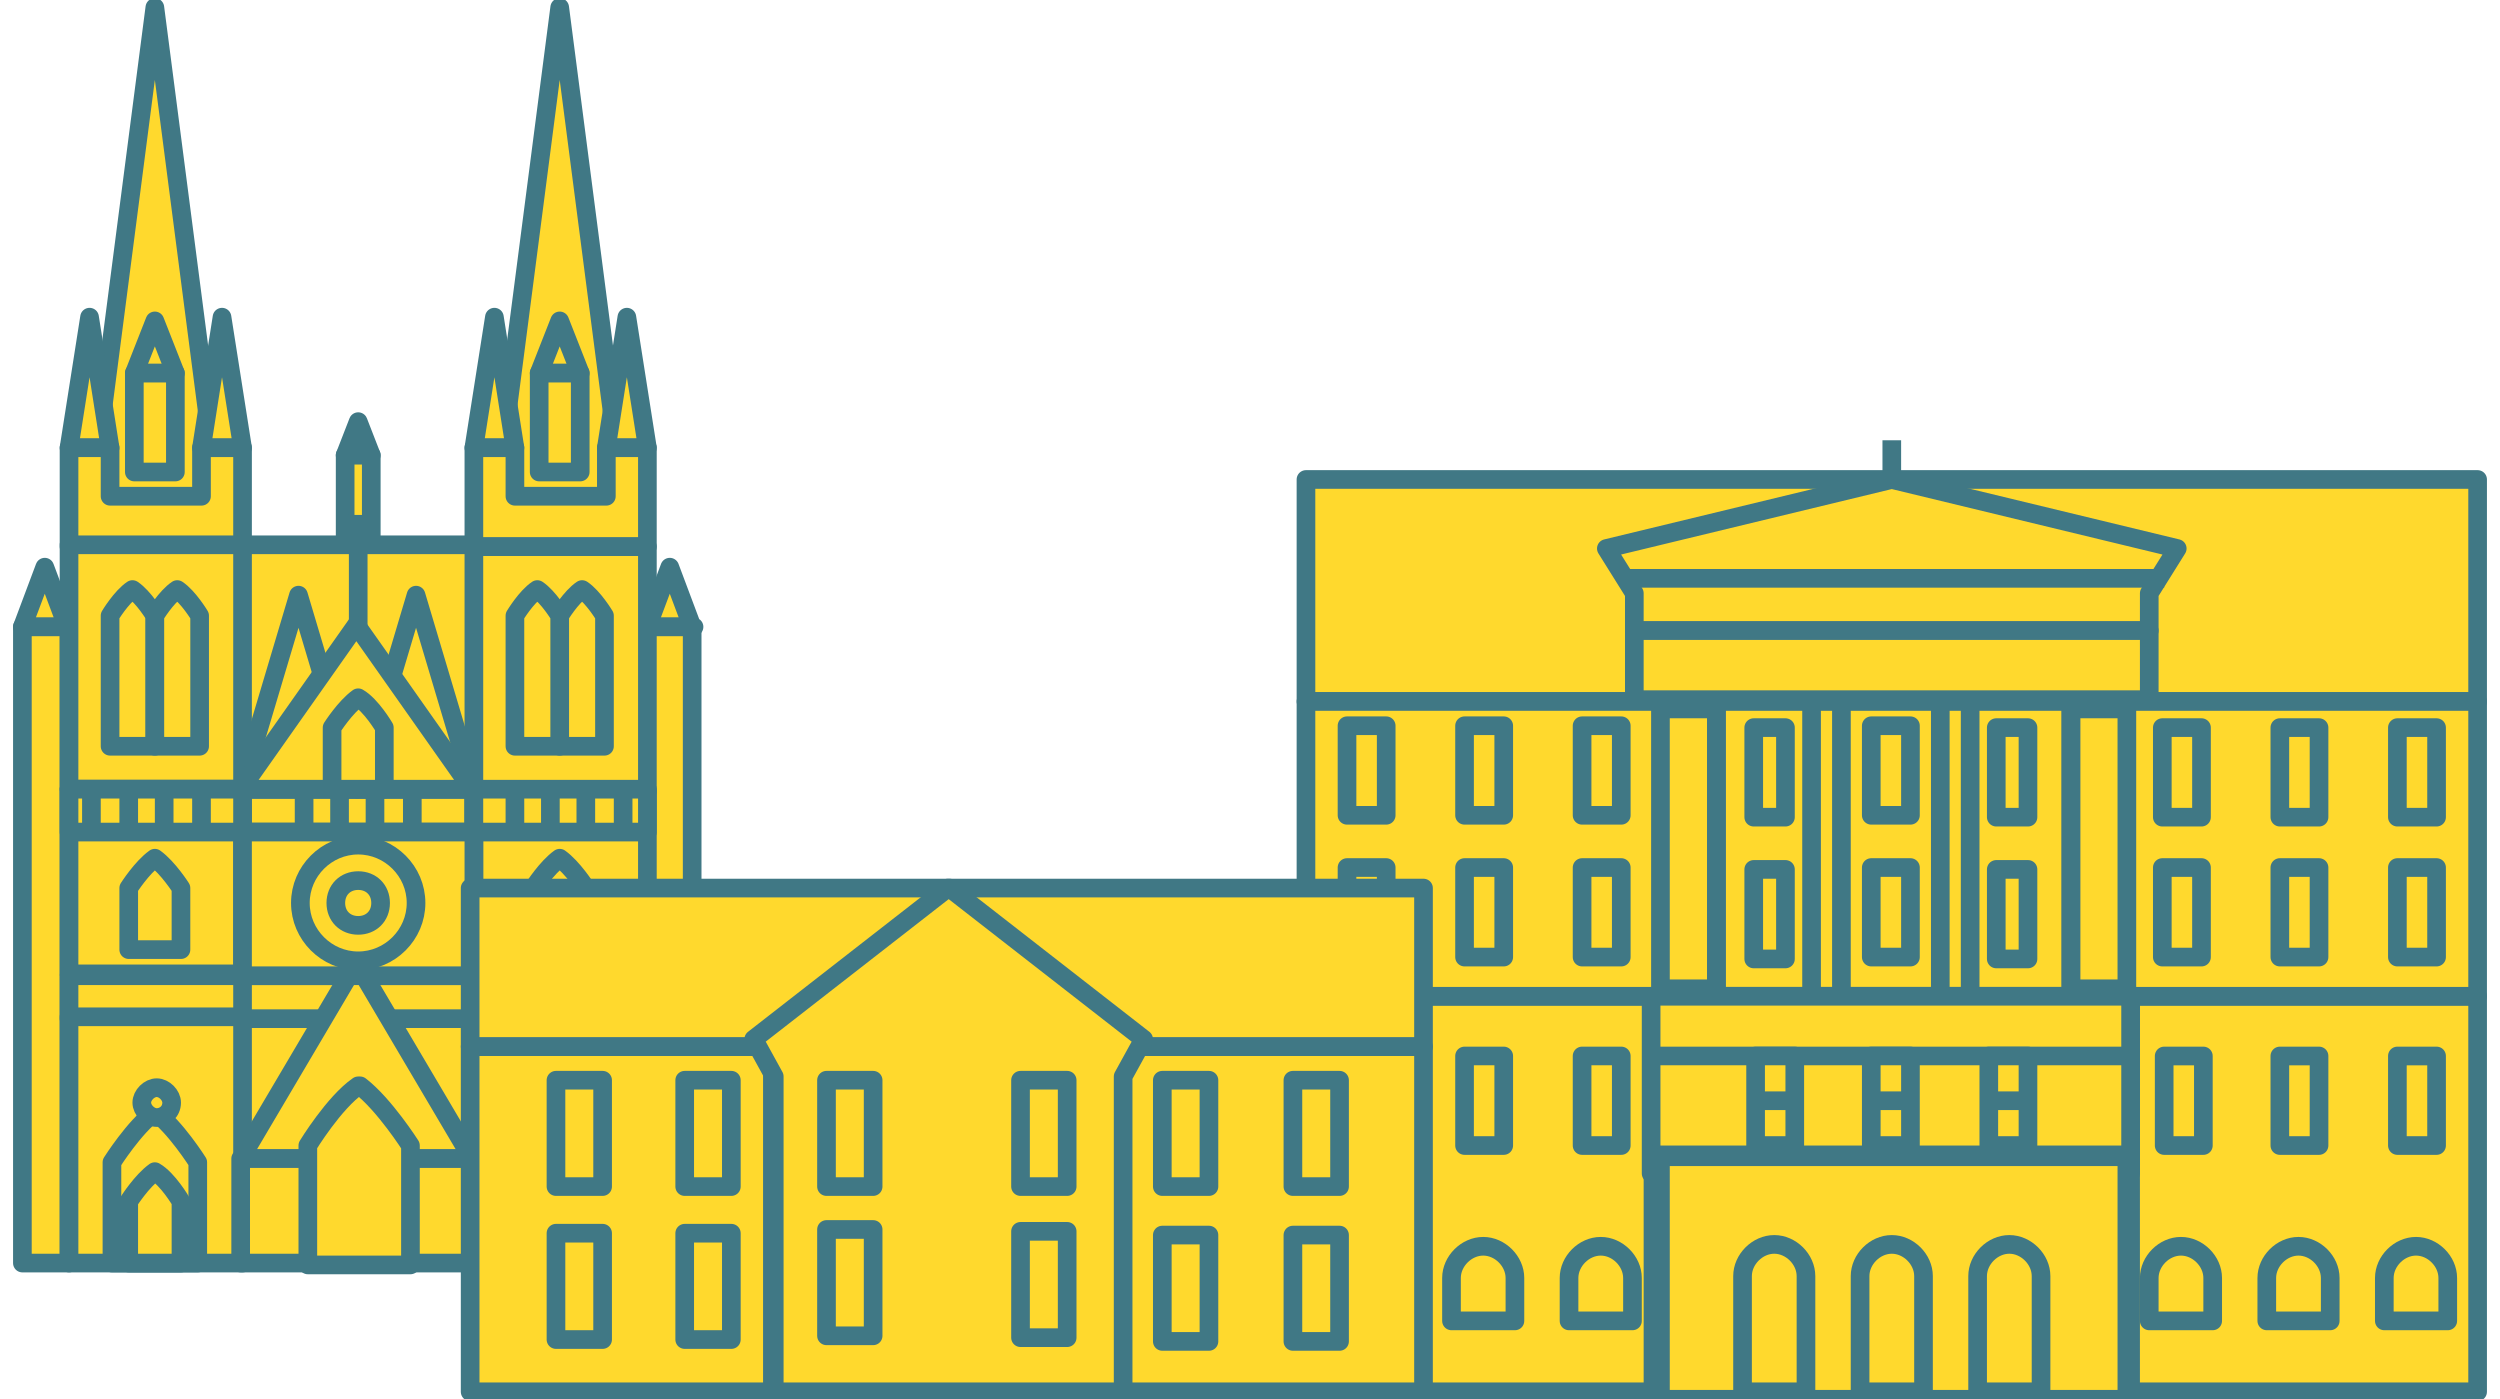 <?xml version="1.0" encoding="UTF-8"?>
<svg xmlns="http://www.w3.org/2000/svg" id="Ebene_1" data-name="Ebene 1" version="1.1" viewBox="0 0 134 75">
  <defs>
    <style>
      .cls-1 {
        fill: #ffd92d;
        stroke: #407885;
        stroke-linejoin: round;
      }
    </style>
  </defs>
  <path class="cls-1" d="M25.4,54.5h-12.5v8.2h12.5v-8.2Z"></path>
  <path class="cls-1" d="M18.5,24.4l.7-1.8.7,1.8h-1.4Z"></path>
  <path class="cls-1" d="M19.9,24.4h-1.4v6.3h1.4v-6.3Z"></path>
  <path class="cls-1" d="M28,29.2H10.3v13.1h17.7v-13.1Z"></path>
  <path class="cls-1" d="M25.4,52.3h-12.5v2.3h12.5v-2.3Z"></path>
  <path class="cls-1" d="M19.2,35.7v-8.1"></path>
  <path class="cls-1" d="M25.4,42.3h-12.5v2.3h12.5v-2.3Z"></path>
  <path class="cls-1" d="M12.9,62.1l6.2-10.5,6.2,10.5h-12.5Z"></path>
  <path class="cls-1" d="M19.2,42.3l3.1-10.4,3.1,10.4h-6.2Z"></path>
  <path class="cls-1" d="M12.9,42.3l3.1-10.4,3.1,10.4h-6.2Z"></path>
  <path class="cls-1" d="M4.9,26.6L8.3.4l3.4,26.2h-6.7Z"></path>
  <path class="cls-1" d="M3.7,24l1.1-7,1.1,7h-2.2Z"></path>
  <path class="cls-1" d="M10.8,24l1.1-7,1.1,7h-2.2Z"></path>
  <path class="cls-1" d="M10.8,24v2.6h-4.9v-2.6h-2.2v5.3h9.3v-5.3h-2.2Z"></path>
  <path class="cls-1" d="M7.2,20l1.1-2.8,1.1,2.8h-2.2Z"></path>
  <path class="cls-1" d="M9.4,20h-2.2v5.3h2.2v-5.3Z"></path>
  <path class="cls-1" d="M1.2,33.6l1.2-3.2,1.2,3.2H1.2Z"></path>
  <path class="cls-1" d="M3.7,33.6H1.2v34.1h2.5v-34.1Z"></path>
  <path class="cls-1" d="M12.9,29.2H3.7v13.1h9.3v-13.1Z"></path>
  <path class="cls-1" d="M7.1,31.6c-.6.4-1.2,1.4-1.2,1.4v7h2.4v-7s-.6-1-1.2-1.4Z"></path>
  <path class="cls-1" d="M9.5,31.6c-.6.4-1.2,1.4-1.2,1.4v7h2.4v-7s-.6-1-1.2-1.4Z"></path>
  <path class="cls-1" d="M12.9,42.3H3.7v9.9h9.3v-9.9Z"></path>
  <path class="cls-1" d="M12.9,52.3H3.7v2.3h9.3v-2.3Z"></path>
  <path class="cls-1" d="M12.9,42.3H3.7v2.3h9.3v-2.3Z"></path>
  <path class="cls-1" d="M12.9,54.5H3.7v13.2h9.3v-13.2Z"></path>
  <path class="cls-1" d="M8.3,59.6c-1.1.8-2.3,2.7-2.3,2.7v5.4h4.6v-5.4s-1.2-1.9-2.3-2.7h0Z"></path>
  <path class="cls-1" d="M8.3,46c-.7.5-1.4,1.6-1.4,1.6v3.3h2.8v-3.3s-.7-1.1-1.4-1.6Z"></path>
  <path class="cls-1" d="M8.3,62.8c-.7.5-1.4,1.6-1.4,1.6v3.3h2.8v-3.3s-.7-1.2-1.4-1.6h0Z"></path>
  <path class="cls-1" d="M9.2,59.1c0,.5-.4.8-.8.8s-.8-.4-.8-.8.4-.8.8-.8.8.4.8.8Z"></path>
  <path class="cls-1" d="M4.9,42.3v2.3"></path>
  <path class="cls-1" d="M6.9,42.3v2.3"></path>
  <path class="cls-1" d="M8.8,42.3v2.3"></path>
  <path class="cls-1" d="M10.8,42.3v2.3"></path>
  <path class="cls-1" d="M33.4,26.6L30,.4l-3.4,26.2h6.7Z"></path>
  <path class="cls-1" d="M34.7,24l-1.1-7-1.1,7h2.2Z"></path>
  <path class="cls-1" d="M27.6,24l-1.1-7-1.1,7h2.2Z"></path>
  <path class="cls-1" d="M27.6,24v2.6h4.9v-2.6h2.2v5.3h-9.3v-5.3h2.2Z"></path>
  <path class="cls-1" d="M31.1,20l-1.1-2.8-1.1,2.8h2.2Z"></path>
  <path class="cls-1" d="M31.1,20h-2.2v5.3h2.2v-5.3Z"></path>
  <path class="cls-1" d="M37.1,33.6l-1.2-3.2-1.2,3.2h2.5Z"></path>
  <path class="cls-1" d="M37.1,33.6h-2.5v34.1h2.5v-34.1Z"></path>
  <path class="cls-1" d="M25.4,42.4h9.3v-13.1h-9.3v13.1Z"></path>
  <path class="cls-1" d="M31.2,31.6c.6.4,1.2,1.4,1.2,1.4v7h-2.4v-7s.6-1,1.2-1.4Z"></path>
  <path class="cls-1" d="M28.8,31.6c.6.4,1.2,1.4,1.2,1.4v7h-2.4v-7s.6-1,1.2-1.4Z"></path>
  <path class="cls-1" d="M25.4,52.3h9.3v-9.9h-9.3v9.9Z"></path>
  <path class="cls-1" d="M25.4,54.5h9.3v-2.3h-9.3v2.3Z"></path>
  <path class="cls-1" d="M25.4,44.6h9.3v-2.3h-9.3v2.3Z"></path>
  <path class="cls-1" d="M25.4,67.7h9.3v-13.2h-9.3v13.2Z"></path>
  <path class="cls-1" d="M30,59.6c1.1.8,2.3,2.7,2.3,2.7v5.4h-4.6v-5.4s1.2-1.9,2.3-2.7h0Z"></path>
  <path class="cls-1" d="M30,46c.7.5,1.4,1.6,1.4,1.6v3.3h-2.8v-3.3s.7-1.1,1.4-1.6Z"></path>
  <path class="cls-1" d="M30,62.8c.7.5,1.4,1.6,1.4,1.6v3.3h-2.8v-3.3s.7-1.2,1.4-1.6h0Z"></path>
  <path class="cls-1" d="M30,60c.5,0,.8-.4.8-.8s-.4-.8-.8-.8-.8.4-.8.8.4.8.8.8Z"></path>
  <path class="cls-1" d="M33.4,42.3v2.3"></path>
  <path class="cls-1" d="M31.4,42.3v2.3"></path>
  <path class="cls-1" d="M29.5,42.3v2.3"></path>
  <path class="cls-1" d="M27.6,42.3v2.3"></path>
  <path class="cls-1" d="M16.3,42.3v2.3"></path>
  <path class="cls-1" d="M18.2,42.3v2.3"></path>
  <path class="cls-1" d="M20.1,42.3v2.3"></path>
  <path class="cls-1" d="M22.1,42.3v2.3"></path>
  <path class="cls-1" d="M25.4,44.6h-12.4v7.7h12.4v-7.7Z"></path>
  <path class="cls-1" d="M19.2,51.5c1.7,0,3.1-1.4,3.1-3.1s-1.4-3.1-3.1-3.1-3.1,1.4-3.1,3.1,1.4,3.1,3.1,3.1Z"></path>
  <path class="cls-1" d="M20.4,48.4c0,.7-.5,1.2-1.2,1.2s-1.2-.5-1.2-1.2.5-1.2,1.2-1.2,1.2.5,1.2,1.2Z"></path>
  <path class="cls-1" d="M25.4,62.1h-12.5v5.6h12.5v-5.6Z"></path>
  <path class="cls-1" d="M19.2,58.2c-1.3.9-2.7,3.2-2.7,3.2v6.4h5.5v-6.4s-1.4-2.2-2.7-3.2h0Z"></path>
  <path class="cls-1" d="M12.9,42.3l6.2-8.8,6.2,8.8h-12.5Z"></path>
  <path class="cls-1" d="M19.2,37.4c-.7.5-1.4,1.6-1.4,1.6v3.3h2.8v-3.3s-.7-1.2-1.4-1.6h0Z"></path>
  <path class="cls-1" d="M88.6,53.4h-18.6v21.2h18.6v-21.2Z"></path>
  <path class="cls-1" d="M101.7,25.7h-31.7v11.9h31.7v-11.9Z"></path>
  <path class="cls-1" d="M74.3,56.6h-2.1v4.8h2.1v-4.8Z"></path>
  <path class="cls-1" d="M80.6,56.6h-2.1v4.8h2.1v-4.8Z"></path>
  <path class="cls-1" d="M73.3,66.8c-.9,0-1.7.8-1.7,1.7v2.3h3.4v-2.3c0-.9-.8-1.7-1.7-1.7h0Z"></path>
  <path class="cls-1" d="M79.5,66.8c-.9,0-1.7.8-1.7,1.7v2.3h3.4v-2.3c0-.9-.8-1.7-1.7-1.7h0Z"></path>
  <path class="cls-1" d="M85.8,66.8c-.9,0-1.7.8-1.7,1.7v2.3h3.4v-2.3c0-.9-.8-1.7-1.7-1.7h0Z"></path>
  <path class="cls-1" d="M89.1,37.6h-19.1v15.8h19.1v-15.8Z"></path>
  <path class="cls-1" d="M74.3,46.5h-2.1v4.8h2.1v-4.8Z"></path>
  <path class="cls-1" d="M80.6,46.5h-2.1v4.8h2.1v-4.8Z"></path>
  <path class="cls-1" d="M86.9,46.5h-2.1v4.8h2.1v-4.8Z"></path>
  <path class="cls-1" d="M74.3,38.9h-2.1v4.8h2.1v-4.8Z"></path>
  <path class="cls-1" d="M80.6,38.9h-2.1v4.8h2.1v-4.8Z"></path>
  <path class="cls-1" d="M86.9,38.9h-2.1v4.8h2.1v-4.8Z"></path>
  <path class="cls-1" d="M114.2,74.6h18.6v-21.2h-18.6v21.2Z"></path>
  <path class="cls-1" d="M101.1,37.6h31.7v-11.9h-31.7v11.9Z"></path>
  <path class="cls-1" d="M128.5,61.4h2.1v-4.8h-2.1v4.8Z"></path>
  <path class="cls-1" d="M122.2,61.4h2.1v-4.8h-2.1v4.8Z"></path>
  <path class="cls-1" d="M116,61.4h2.1v-4.8h-2.1v4.8Z"></path>
  <path class="cls-1" d="M129.5,66.8c.9,0,1.7.8,1.7,1.7v2.3h-3.4v-2.3c0-.9.8-1.7,1.7-1.7h0Z"></path>
  <path class="cls-1" d="M123.2,66.8c.9,0,1.7.8,1.7,1.7v2.3h-3.4v-2.3c0-.9.8-1.7,1.7-1.7h0Z"></path>
  <path class="cls-1" d="M116.9,66.8c.9,0,1.7.8,1.7,1.7v2.3h-3.4v-2.3c0-.9.8-1.7,1.7-1.7h0Z"></path>
  <path class="cls-1" d="M113.7,53.4h19.1v-15.8h-19.1v15.8Z"></path>
  <path class="cls-1" d="M128.5,51.3h2.1v-4.8h-2.1v4.8Z"></path>
  <path class="cls-1" d="M122.2,51.3h2.1v-4.8h-2.1v4.8Z"></path>
  <path class="cls-1" d="M115.9,51.3h2.1v-4.8h-2.1v4.8Z"></path>
  <path class="cls-1" d="M128.5,43.8h2.1v-4.8h-2.1v4.8Z"></path>
  <path class="cls-1" d="M122.2,43.8h2.1v-4.8h-2.1v4.8Z"></path>
  <path class="cls-1" d="M115.9,43.8h2.1v-4.8h-2.1v4.8Z"></path>
  <path class="cls-1" d="M86.9,56.6h-2.1v4.8h2.1v-4.8Z"></path>
  <path class="cls-1" d="M101.4,25.7l-15.3,3.7,1.5,2.4v2h27.6v-2l1.5-2.4-15.3-3.7Z"></path>
  <path class="cls-1" d="M101.4,25.7v-2.1"></path>
  <path class="cls-1" d="M113.1,37.6h-23.5v15.8h23.5v-15.8Z"></path>
  <path class="cls-1" d="M87,31h29"></path>
  <path class="cls-1" d="M115.2,33.8h-27.6v3.7h27.6v-3.7Z"></path>
  <path class="cls-1" d="M92,38h-3v15h3v-15Z"></path>
  <path class="cls-1" d="M92,38h0v15h0v-15Z"></path>
  <path class="cls-1" d="M98.7,37.6h-1.6v15.8h1.6v-15.8Z"></path>
  <path class="cls-1" d="M111,53h3v-15h-3v15Z"></path>
  <path class="cls-1" d="M111,53h0v-15h0v15Z"></path>
  <path class="cls-1" d="M104,53.4h1.6v-15.8h-1.6v15.8Z"></path>
  <path class="cls-1" d="M102.4,38.9h-2.1v4.8h2.1v-4.8Z"></path>
  <path class="cls-1" d="M102.4,46.5h-2.1v4.8h2.1v-4.8Z"></path>
  <path class="cls-1" d="M114.2,53.4h-25.7v9.5h25.7v-9.5Z"></path>
  <path class="cls-1" d="M88.6,56.6h25.7"></path>
  <path class="cls-1" d="M88.6,61.9h25.7"></path>
  <path class="cls-1" d="M108.7,39h-1.7v4.8h1.7v-4.8Z"></path>
  <path class="cls-1" d="M108.7,46.6h-1.7v4.8h1.7v-4.8Z"></path>
  <path class="cls-1" d="M95.7,39h-1.7v4.8h1.7v-4.8Z"></path>
  <path class="cls-1" d="M95.7,46.6h-1.7v4.8h1.7v-4.8Z"></path>
  <path class="cls-1" d="M102.4,56.6h-2.1v4.8h2.1v-4.8Z"></path>
  <path class="cls-1" d="M100.3,59h2.1"></path>
  <path class="cls-1" d="M96.2,56.6h-2.1v4.8h2.1v-4.8Z"></path>
  <path class="cls-1" d="M94,59h2.1"></path>
  <path class="cls-1" d="M108.7,56.6h-2.1v4.8h2.1v-4.8Z"></path>
  <path class="cls-1" d="M106.6,59h2.1"></path>
  <path class="cls-1" d="M114,62h-25v13h25v-13Z"></path>
  <path class="cls-1" d="M95.1,66.7c-.9,0-1.7.8-1.7,1.7v6.2h3.4v-6.2c0-.9-.8-1.7-1.7-1.7h0Z"></path>
  <path class="cls-1" d="M101.4,66.7c-.9,0-1.7.8-1.7,1.7v6.2h3.4v-6.2c0-.9-.8-1.7-1.7-1.7h0Z"></path>
  <path class="cls-1" d="M107.7,66.7c-.9,0-1.7.8-1.7,1.7v6.2h3.4v-6.2c0-.9-.8-1.7-1.7-1.7h0Z"></path>
  <path class="cls-1" d="M76.3,47.6H25.2v8.5h51.1v-8.5Z"></path>
  <path class="cls-1" d="M41.4,56.1h-16.2v18.5h16.2v-18.5Z"></path>
  <path class="cls-1" d="M39.2,57.9h-2.5v5.7h2.5v-5.7Z"></path>
  <path class="cls-1" d="M32.3,57.9h-2.5v5.7h2.5v-5.7Z"></path>
  <path class="cls-1" d="M39.2,66.1h-2.5v5.7h2.5v-5.7Z"></path>
  <path class="cls-1" d="M32.3,66.1h-2.5v5.7h2.5v-5.7Z"></path>
  <path class="cls-1" d="M60.1,74.6h16.2v-18.5h-16.2v18.5Z"></path>
  <path class="cls-1" d="M62.3,63.6h2.5v-5.7h-2.5v5.7Z"></path>
  <path class="cls-1" d="M69.3,63.6h2.5v-5.7h-2.5v5.7Z"></path>
  <path class="cls-1" d="M62.3,71.9h2.5v-5.7h-2.5v5.7Z"></path>
  <path class="cls-1" d="M69.3,71.9h2.5v-5.7h-2.5v5.7Z"></path>
  <path class="cls-1" d="M50.8,47.6l-10.4,8.1,1.1,2v16.9h18.7v-16.9l1.1-2-10.4-8.1Z"></path>
  <path class="cls-1" d="M46.8,57.9h-2.5v5.7h2.5v-5.7Z"></path>
  <path class="cls-1" d="M54.7,63.6h2.5v-5.7h-2.5v5.7Z"></path>
  <path class="cls-1" d="M46.8,65.9h-2.5v5.7h2.5v-5.7Z"></path>
  <path class="cls-1" d="M54.7,71.7h2.5v-5.7h-2.5v5.7Z"></path>
</svg>
